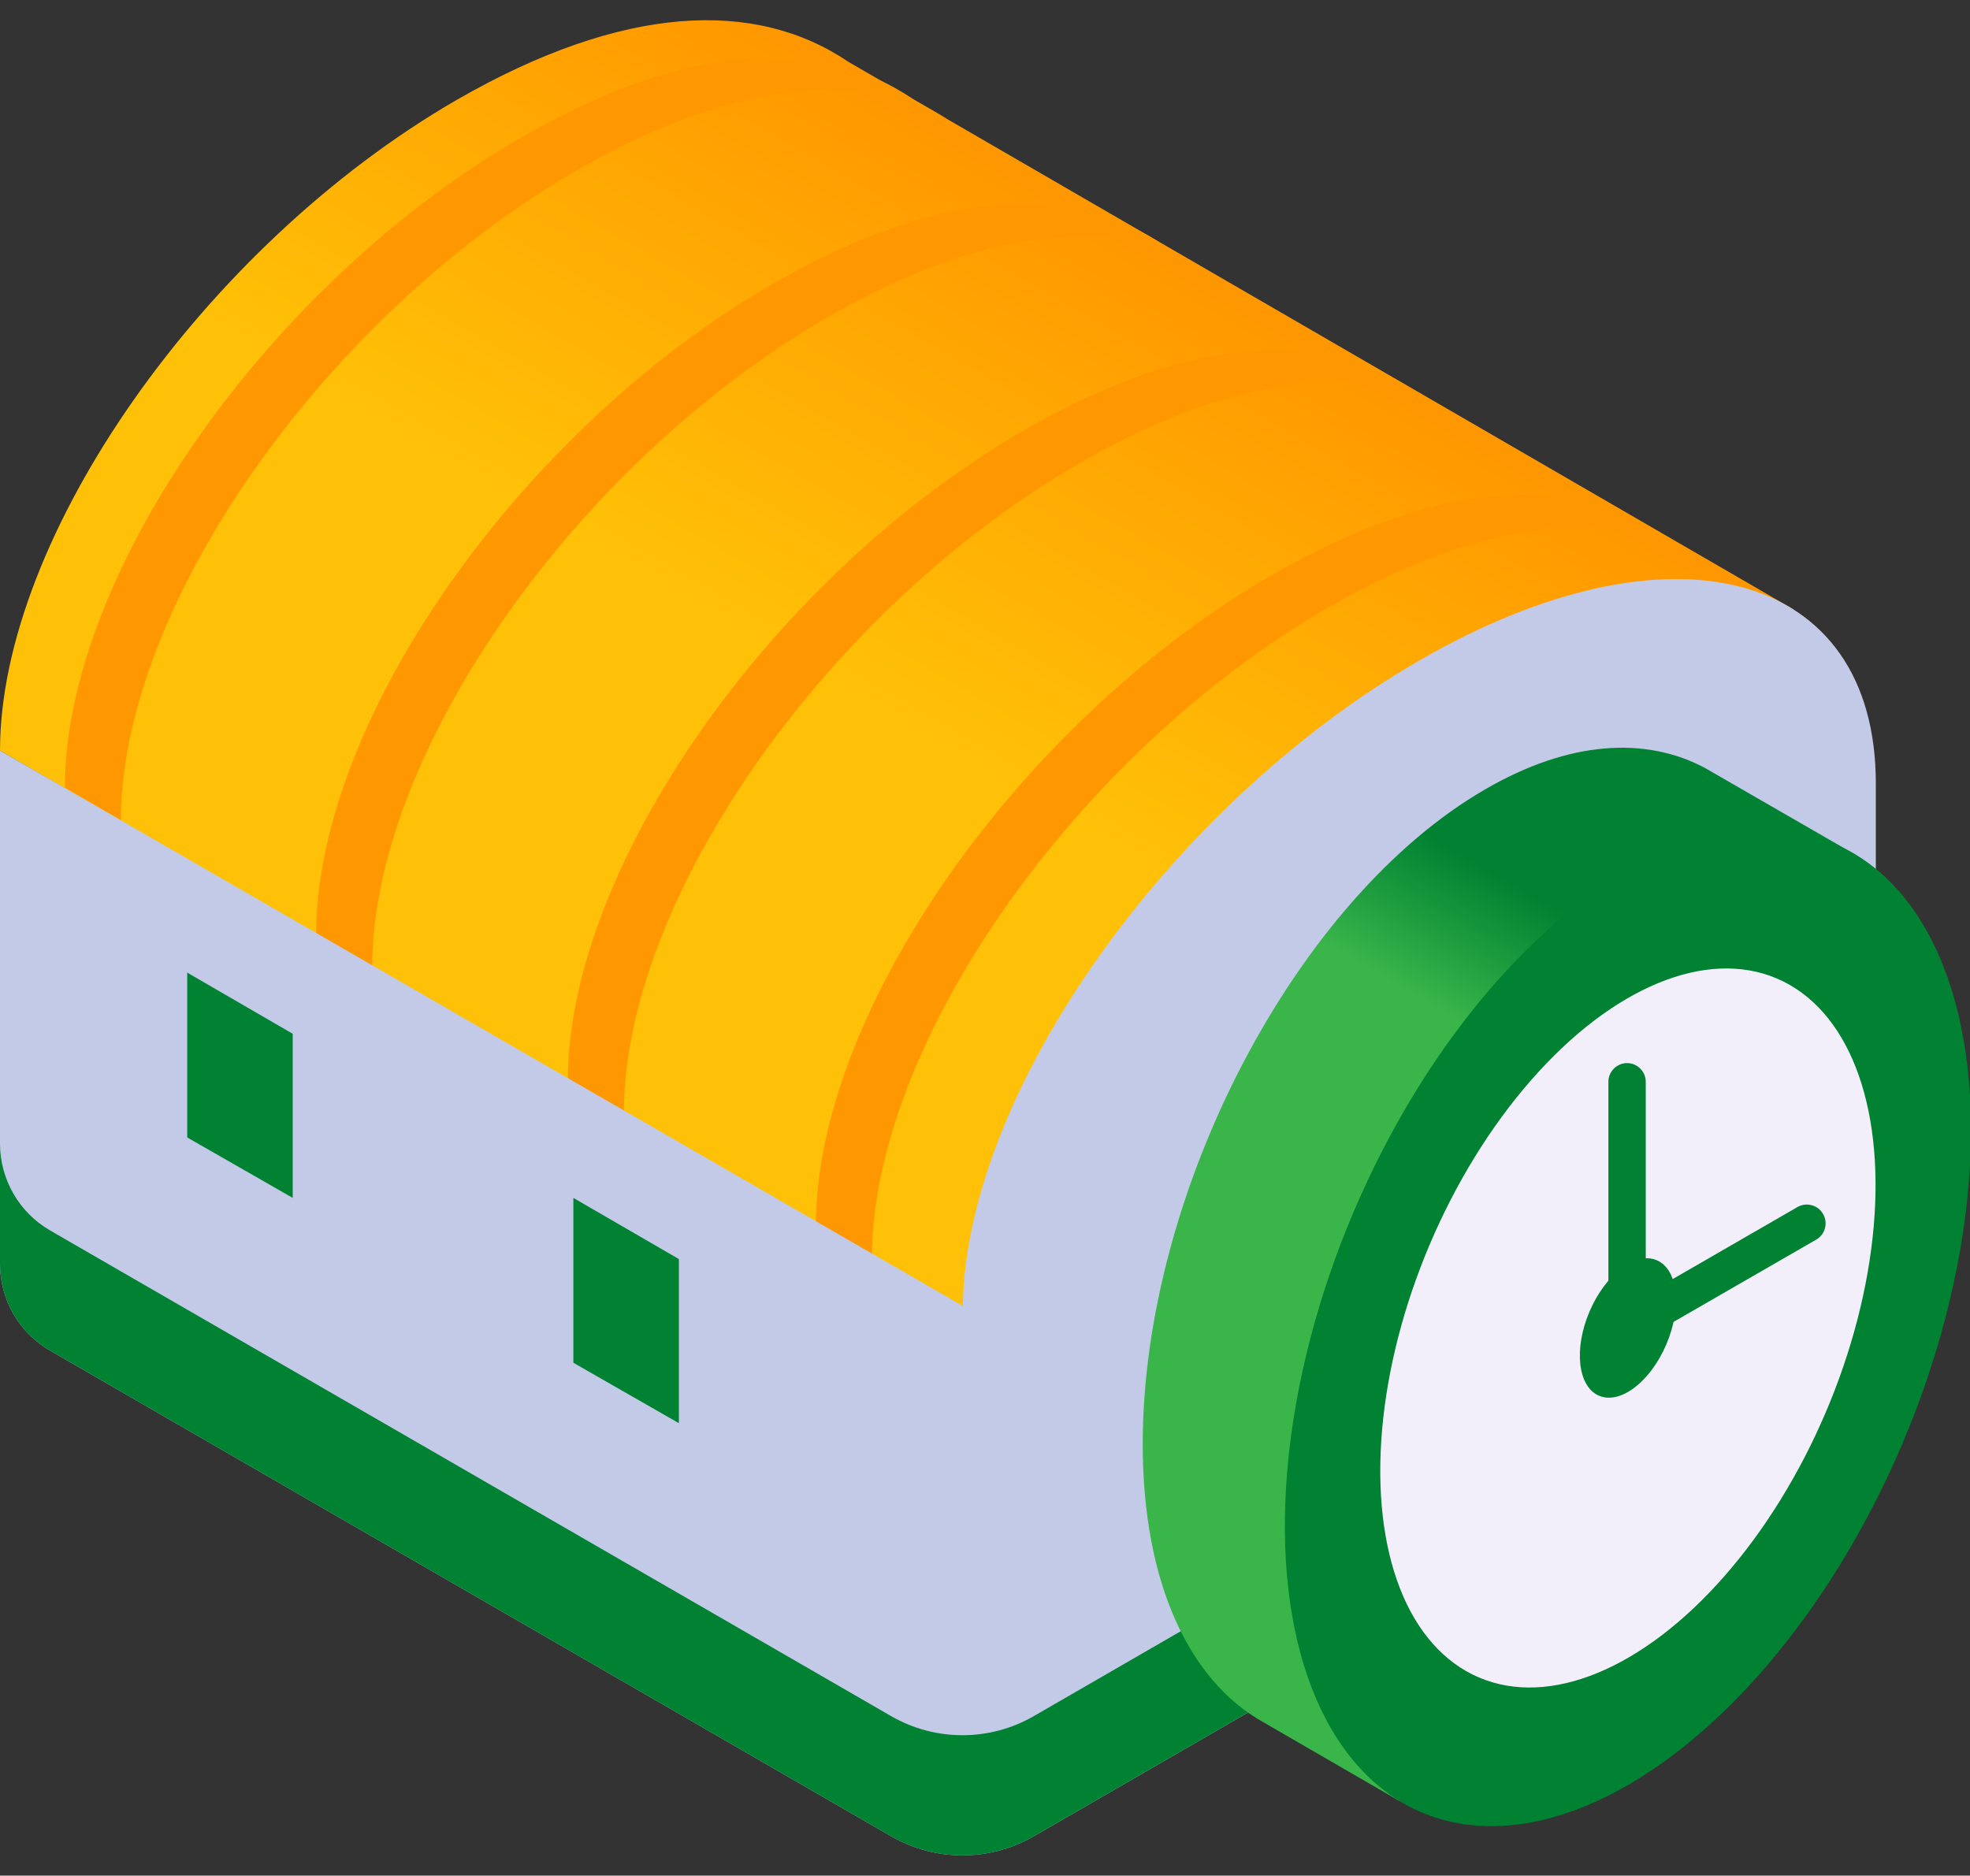 <?xml version="1.0" encoding="UTF-8"?> <!-- Generator: Adobe Illustrator 24.3.0, SVG Export Plug-In . SVG Version: 6.00 Build 0) --> <svg xmlns="http://www.w3.org/2000/svg" xmlns:xlink="http://www.w3.org/1999/xlink" id="Capa_1" x="0px" y="0px" viewBox="0 0 537.7 512" style="enable-background:new 0 0 537.7 512;" xml:space="preserve"><rect x="0" y="0" width="537.7" height="512" fill="#333333" stroke="none"/> <style type="text/css"> .st0{fill:url(#SVGID_1_);} .st1{fill:url(#SVGID_2_);} .st2{fill:url(#SVGID_3_);} .st3{fill:url(#SVGID_4_);} .st4{fill:url(#SVGID_5_);} .st5{fill:#C2CAE8;} .st6{fill:#008232;} .st7{fill:url(#SVGID_6_);} .st8{fill:#F2EFFA;} </style> <g> <linearGradient id="SVGID_1_" gradientUnits="userSpaceOnUse" x1="166.061" y1="872.184" x2="305.428" y2="630.793" gradientTransform="matrix(1 0 0 1 0 -567.45)"> <stop offset="0.479" style="stop-color:#FFC107"></stop> <stop offset="0.996" style="stop-color:#FF9800"></stop> </linearGradient> <path class="st0" d="M231.6,16.9L231.6,16.9c-25.4-17.2-61.5-15.8-107,10.4C55.8,67.1,0,146.6,0,204.9l262.7,152.9l226.9-191.4 L231.6,16.9z"></path> <linearGradient id="SVGID_2_" gradientUnits="userSpaceOnUse" x1="17.7" y1="394.189" x2="258.5" y2="394.189" gradientTransform="matrix(1 0 0 -1 0 514)"> <stop offset="0.412" style="stop-color:#FF9800"></stop> <stop offset="0.479" style="stop-color:#FF9800"></stop> </linearGradient> <path class="st1" d="M157.6,46.4c41.9-24.2,76-27.3,100.9-14l-9.2-5.3l0,0c-25.3-17.2-61.5-15.8-107,10.4 C73.5,77.2,17.7,156.7,17.7,215l15.3,8.9C33,165.5,88.8,86.1,157.6,46.4L157.6,46.4z"></path> <linearGradient id="SVGID_3_" gradientUnits="userSpaceOnUse" x1="86.3" y1="354.189" x2="327.1" y2="354.189" gradientTransform="matrix(1 0 0 -1 0 514)"> <stop offset="0.412" style="stop-color:#FF9800"></stop> <stop offset="0.479" style="stop-color:#FF9800"></stop> </linearGradient> <path class="st2" d="M226.2,86.4c41.9-24.2,76-27.3,100.9-14l-9.2-5.3l0,0c-25.3-17.2-61.5-15.8-107,10.4 C142.1,117.2,86.3,196.7,86.3,255l15.3,8.9C101.6,205.6,157.4,126.1,226.2,86.4z"></path> <linearGradient id="SVGID_4_" gradientUnits="userSpaceOnUse" x1="155" y1="314.289" x2="395.8" y2="314.289" gradientTransform="matrix(1 0 0 -1 0 514)"> <stop offset="0.412" style="stop-color:#FF9800"></stop> <stop offset="0.479" style="stop-color:#FF9800"></stop> </linearGradient> <path class="st3" d="M294.9,126.3c41.9-24.2,76-27.3,100.9-14l-9.2-5.3l0,0c-25.3-17.2-61.5-15.8-107,10.4 C210.8,157.1,155,236.6,155,294.9l15.3,8.9C170.2,245.4,226,166,294.9,126.3L294.9,126.3z"></path> <linearGradient id="SVGID_5_" gradientUnits="userSpaceOnUse" x1="222.7" y1="274.789" x2="463.5" y2="274.789" gradientTransform="matrix(1 0 0 -1 0 514)"> <stop offset="0.412" style="stop-color:#FF9800"></stop> <stop offset="0.479" style="stop-color:#FF9800"></stop> </linearGradient> <path class="st4" d="M362.6,165.8c41.9-24.2,76-27.3,100.9-14l-9.2-5.3l0,0c-25.3-17.2-61.5-15.8-107,10.4 c-68.8,39.7-124.6,119.2-124.6,177.5l15.3,8.9C238,285,293.8,205.5,362.6,165.8L362.6,165.8z"></path> <path class="st5" d="M387.4,180.3c-68.3,39.4-123.8,118-124.6,176.2l0,0L0,204.9V345c0,9.8,5.2,18.8,13.7,23.7l229.6,132.6 c12,6.9,26.8,6.9,38.8,0l216.2-124.9c8.5-4.9,13.7-13.9,13.7-23.7V213.9C512,155.6,456.2,140.5,387.4,180.3L387.4,180.3z"></path> <path class="st6" d="M498.3,343.6L282.1,468.5c-12,6.9-26.8,6.9-38.8,0L13.7,335.9C5.2,331,0,321.9,0,312.2V345 c0,9.8,5.2,18.8,13.7,23.7l229.6,132.6c12,6.9,26.8,6.9,38.8,0l216.2-124.9c8.5-4.9,13.7-13.9,13.7-23.7v-32.8 C512,329.7,506.8,338.7,498.3,343.6L498.3,343.6z"></path> <g> <path class="st6" d="M357.4,457.8l89.7-51.8v-88.5l-89.7,52L357.4,457.8L357.4,457.8z"></path> <path class="st6" d="M79.9,327l-28.8-16.5v-45l28.8,16.7V327z"></path> <path class="st6" d="M185.3,388.5L156.5,372v-45l28.8,16.7V388.5z"></path> <path class="st6" d="M357.4,342.7l28.8-16.5v-45l-28.8,16.7V342.7z"></path> <path class="st6" d="M418.4,307.4l28.8-16.5v-45l-28.8,16.7V307.4z"></path> </g> </g> <g> <linearGradient id="SVGID_6_" gradientUnits="userSpaceOnUse" x1="431.136" y1="-504.201" x2="469.605" y2="-437.572" gradientTransform="matrix(1 0 0 -1 0 -164)"> <stop offset="0.477" style="stop-color:#39B54A"></stop> <stop offset="0.996" style="stop-color:#008232"></stop> </linearGradient> <path class="st7" d="M506.4,233.3L506.4,233.3l-41.1-23.7l0,0c-16.2-8.6-37-7.4-59.8,5.8c-51.7,29.8-93.6,109.9-93.6,178.8 c0,37.9,12.7,64.5,32.7,75.8l0,0l37.5,21.7v-0.1c16.5,9.9,38.1,9.1,61.8-4.5c51.9-29.8,93.8-109.9,93.8-178.8 C537.7,271.3,525.6,245.1,506.4,233.3L506.4,233.3z"></path> <g transform="matrix(.392 -.92 .92 .392 -34.373 576.059)"> <ellipse transform="matrix(-1 7.609287e-06 -7.609287e-06 -1 768.095 713.269)" class="st6" cx="384" cy="356.6" rx="143.7" ry="81.3"></ellipse> <ellipse transform="matrix(-1 7.653463e-06 -7.653463e-06 -1 768.095 713.269)" class="st8" cx="384" cy="356.6" rx="103.7" ry="58.7"></ellipse> <ellipse transform="matrix(-1 7.653462e-06 -7.653462e-06 -1 768.095 713.269)" class="st6" cx="384" cy="356.6" rx="20.1" ry="11.4"></ellipse> </g> <g> <path class="st6" d="M439,371.1v-75.8c0-2.8,2.3-5.1,5.1-5.1s5.1,2.3,5.1,5.1v58.1l41.4-23.9c2.4-1.4,5.6-0.6,7,1.9 c1.4,2.4,0.6,5.6-1.9,7L439,371.1z"></path> </g> </g> </svg> 